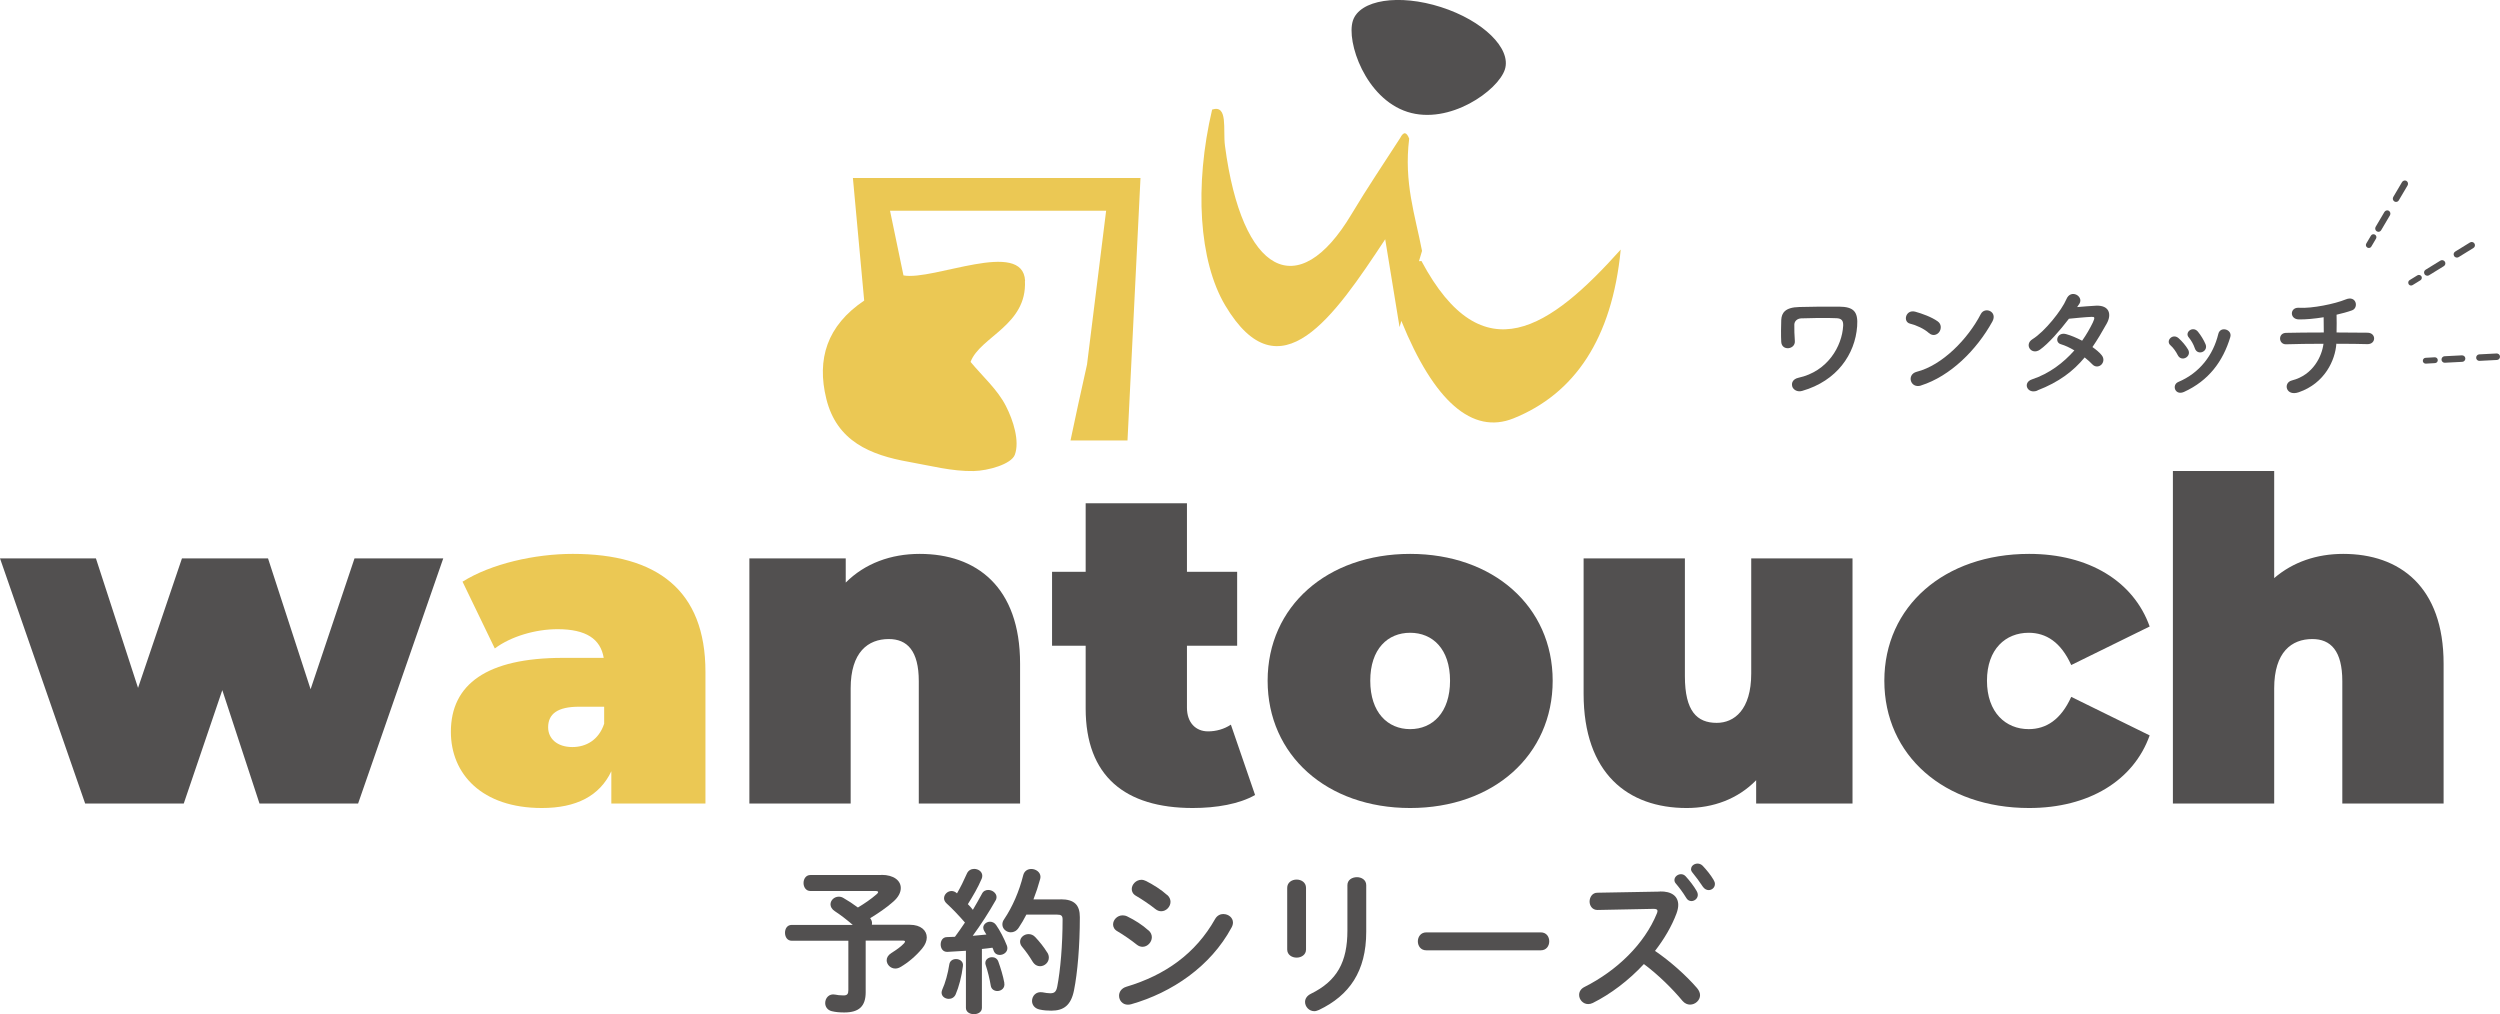 <?xml version="1.0" encoding="UTF-8"?>
<svg id="_レイヤー_2" data-name="レイヤー 2" xmlns="http://www.w3.org/2000/svg" viewBox="0 0 334.68 135.78">
  <defs>
    <style>
      .cls-1 {
        fill: #525050;
      }

      .cls-2 {
        fill: #ebc854;
      }
    </style>
  </defs>
  <g id="_レイヤー_1-2" data-name="レイヤー 1">
    <g>
      <g>
        <path class="cls-2" d="m190.29,34.94c-.12,0-.22.02-.33.03.14-.46.27-.92.41-1.38-.92-4.77-2.45-9.14-1.72-15.03-.35-.91-.75-.98-1.21-.08-2.18,3.39-4.4,6.66-6.52,10.21-7.16,11.99-14.67,8.01-16.93-9.17-.29-2.17.45-5.55-1.72-4.85-2.39,10.16-1.78,20.29,1.76,26.23,7.29,12.23,14.6,1.44,21.41-8.87.82,5.03,1.37,8.4,1.92,11.76.08-.28.16-.55.24-.83,4.37,10.78,9.51,15.26,15.01,13.05,8.17-3.29,13.2-10.64,14.36-22.6-9.36,10.45-18.46,16.92-26.68,1.53Z"/>
        <path class="cls-1" d="m201.46,9.3c-.9,2.81-7.42,7.48-13.04,5.68-5.62-1.8-8.21-9.39-7.31-12.2s6.18-3.63,11.8-1.83c5.62,1.8,9.45,5.54,8.55,8.35Z"/>
        <path class="cls-2" d="m137.23,37.59c-.28-5.66-12.27.02-16.28-.72-.52-2.53-1.13-5.44-1.8-8.66h28.93c-.88,7.08-1.7,13.67-2.56,20.6-.85,3.78-1.58,7.15-2.21,10.16h7.63l1.74-35.14h-38.5c.54,5.81,1.01,10.9,1.51,16.41-4.98,3.35-6.38,7.83-5.07,13.15,1.4,5.7,5.92,7.53,11.04,8.44,2.88.51,5.8,1.29,8.68,1.23,1.95-.04,5.06-.92,5.52-2.19.66-1.82-.2-4.57-1.2-6.52-1.12-2.2-3.11-3.95-4.73-5.9,1.27-3.38,7.58-4.9,7.28-10.85Z"/>
      </g>
      <path class="cls-1" d="m59.34,74.75l-11.4,32.82h-13.2l-4.98-15.18-5.16,15.18h-13.2L0,74.75h12.84l5.64,17.34,5.88-17.34h11.52l5.7,17.52,5.88-17.52h11.88Z"/>
      <path class="cls-2" d="m94.44,89.93v17.64h-12.6v-4.32c-1.56,3.3-4.68,4.92-9.3,4.92-8.04,0-12.18-4.56-12.18-10.2,0-6.36,4.8-9.9,15-9.9h5.46c-.42-2.52-2.34-3.84-6.18-3.84-2.94,0-6.24.96-8.4,2.58l-4.32-8.94c3.84-2.4,9.66-3.72,14.76-3.72,11.28,0,17.76,4.86,17.76,15.78Zm-13.56,6.96v-2.28h-3.36c-2.88,0-4.14.96-4.14,2.76,0,1.5,1.2,2.64,3.24,2.64,1.86,0,3.54-.96,4.26-3.12Z"/>
      <path class="cls-1" d="m248,74.75v32.82h-12.9v-3.12c-2.46,2.52-5.76,3.72-9.3,3.72-7.86,0-13.8-4.62-13.8-15.3v-18.12h13.56v15.78c0,4.68,1.62,6.24,4.26,6.24,2.34,0,4.62-1.74,4.62-6.6v-15.42h13.56Z"/>
      <path class="cls-1" d="m252.26,91.13c0-9.96,8.04-16.98,19.38-16.98,7.98,0,13.98,3.66,16.14,9.72l-10.5,5.16c-1.38-3.06-3.36-4.32-5.7-4.32-3.06,0-5.58,2.16-5.58,6.42s2.52,6.48,5.58,6.48c2.34,0,4.32-1.26,5.7-4.32l10.5,5.16c-2.16,6.06-8.16,9.72-16.14,9.72-11.34,0-19.38-7.02-19.38-17.04Z"/>
      <path class="cls-1" d="m327.13,88.85v18.72h-13.56v-16.38c0-4.08-1.56-5.64-4.02-5.64-2.76,0-5.1,1.74-5.1,6.6v15.42h-13.56v-44.52h13.56v14.34c2.52-2.16,5.7-3.24,9.24-3.24,7.56,0,13.44,4.38,13.44,14.7Z"/>
      <path class="cls-1" d="m136.56,88.85v18.72h-13.56v-16.38c0-4.08-1.56-5.64-4.02-5.64-2.76,0-5.1,1.74-5.1,6.6v15.42h-13.56v-32.82h12.9v3.24c2.58-2.58,6.06-3.84,9.9-3.84,7.56,0,13.44,4.38,13.44,14.7Z"/>
      <path class="cls-1" d="m168.02,106.43c-2.1,1.2-5.16,1.74-8.34,1.74-9.06,0-14.34-4.26-14.34-13.32v-8.4h-4.5v-9.9h4.5v-9.18h13.56v9.18h6.72v9.9h-6.72v8.28c0,2.04,1.2,3.18,2.82,3.18,1.08,0,2.16-.3,3.06-.9l3.24,9.42Z"/>
      <path class="cls-1" d="m169.7,91.13c0-9.96,7.98-16.98,19.08-16.98s19.08,7.02,19.08,16.98-7.92,17.04-19.08,17.04-19.08-7.08-19.08-17.04Zm24.42,0c0-4.26-2.34-6.42-5.34-6.42s-5.34,2.16-5.34,6.42,2.34,6.48,5.34,6.48,5.34-2.22,5.34-6.48Z"/>
      <g>
        <path class="cls-1" d="m239.94,51.74c-.15-.44.05-1,.83-1.17,3.91-.85,5.83-4.22,5.98-6.97.03-.68-.22-.97-.88-1-1.21-.07-3.91-.02-4.74.02-.54.03-.9.37-.92.82-.02.44.02,1.63.07,2.21.08,1.14-1.73,1.38-1.82.14-.05-.71-.03-2.46,0-2.97.05-.92.51-1.68,2.41-1.72,1.39-.03,3.4-.07,5.32-.05,1.97.02,2.58.66,2.43,2.63-.27,3.72-2.69,7.31-7.36,8.65-.66.19-1.17-.15-1.33-.58Z"/>
        <path class="cls-1" d="m258.23,44.59c-.63-.58-1.72-1.07-2.52-1.26-1.02-.24-.59-1.96.7-1.6.9.25,2.18.71,2.99,1.29.53.37.49,1.02.22,1.41-.27.39-.87.63-1.39.15Zm-1.05,7.02c-1.44.46-1.99-1.48-.58-1.84,3.42-.87,6.85-4.39,8.57-7.72.54-1.05,2.29-.34,1.55,1-2.11,3.82-5.63,7.31-9.54,8.55Z"/>
        <path class="cls-1" d="m272.75,52.29c-1.36.53-2.02-1.07-.73-1.5,2.35-.78,4.23-2.24,5.68-3.88-.61-.37-1.24-.66-1.78-.82-.95-.25-.51-1.7.68-1.36.63.17,1.39.49,2.14.88.58-.82,1.05-1.65,1.43-2.43.32-.7.25-.78-.19-.76-.68.02-2.43.19-3.01.25-1.19,1.56-2.75,3.35-3.89,4.15-1.14.78-2.14-.7-.99-1.41,1.65-1.02,3.93-3.89,4.54-5.35.59-1.44,2.35-.39,1.75.59-.08.14-.19.29-.31.46.83-.07,1.77-.15,2.58-.19,1.75-.05,2.06,1.17,1.39,2.38-.63,1.14-1.26,2.19-1.92,3.16.48.34.92.7,1.22,1.07.39.46.27,1-.03,1.29s-.82.37-1.21-.05c-.25-.27-.61-.59-1.02-.92-1.51,1.82-3.42,3.3-6.34,4.42Z"/>
        <path class="cls-1" d="m291.54,47.54c-.24-.48-.6-.99-.97-1.31-.7-.6.29-1.67,1.09-.95.46.41.93.95,1.26,1.51.54.92-.87,1.75-1.38.75Zm-.34,4.61c-.15-.36-.05-.82.42-1.02,2.84-1.19,4.67-3.59,5.35-6.43.27-1.1,1.92-.59,1.6.44-.97,3.21-2.86,5.81-6.2,7.33-.58.25-1,.05-1.17-.32Zm2.62-5.54c-.17-.51-.48-1.05-.8-1.43-.61-.68.53-1.61,1.22-.78.39.48.77,1.09,1.02,1.68.41,1-1.09,1.61-1.44.53Z"/>
        <path class="cls-1" d="m307.74,52.51c-1.72.6-2.14-1.27-.92-1.58,2.89-.73,4.03-3.3,4.23-4.91-1.84,0-3.67.03-5.01.07-1.02.03-1.12-1.51,0-1.53,1.26-.03,3.15-.05,5.05-.05,0-.71-.02-1.48-.02-2.04-1.24.2-2.43.31-3.33.29-1.26-.03-1.21-1.65.03-1.56,1.73.12,4.84-.53,6.24-1.11,1.46-.61,1.79,1.14.85,1.46-.61.22-1.33.41-2.06.58.02.66.02,1.56,0,2.38,1.78,0,3.35.02,4.15.03,1.19.02,1.16,1.56-.03,1.53-.93-.03-2.46-.05-4.15-.05-.14,2.16-1.53,5.29-5.03,6.49Z"/>
      </g>
      <g>
        <path class="cls-1" d="m317.94,31.41c-.19-.11-.43-.05-.54.14l-.62,1.05c-.11.19-.05.43.14.54.05.03.1.05.16.05.15.02.3-.05.38-.19l.62-1.05c.11-.19.05-.43-.14-.54h0Z"/>
        <path class="cls-1" d="m319.81,28.22c-.21-.12-.47-.05-.6.15l-1.18,2c-.12.21-.05.47.15.6.06.03.11.05.17.06.17.02.33-.06.42-.21l1.18-2c.12-.21.05-.47-.15-.6h0Z"/>
        <path class="cls-1" d="m322.17,24.22c-.21-.12-.47-.05-.6.15l-1.18,2c-.12.21-.05.47.15.6.06.03.11.05.17.06.17.02.33-.06.42-.21l1.18-2c.12-.21.05-.47-.15-.6h0Z"/>
      </g>
      <g>
        <path class="cls-1" d="m324.16,36.99c-.11-.18-.35-.24-.54-.13l-1.04.64c-.18.11-.24.35-.13.54.03.05.07.09.11.12.12.08.29.09.43,0l1.04-.64c.18-.11.24-.35.13-.54h0Z"/>
        <path class="cls-1" d="m327.3,35.03c-.13-.2-.39-.27-.6-.14l-1.98,1.22c-.21.13-.27.39-.14.6.03.05.08.1.13.13.14.09.32.1.47.01l1.98-1.22c.21-.13.27-.39.14-.6h0Z"/>
        <path class="cls-1" d="m331.26,32.6c-.12-.2-.39-.27-.6-.14l-1.98,1.22c-.21.13-.27.39-.14.6.03.05.08.1.13.13.14.09.32.1.47.01l1.98-1.22c.21-.13.27-.39.14-.6h0Z"/>
      </g>
      <g>
        <path class="cls-1" d="m326.35,48.2c-.01-.22-.2-.38-.41-.37l-1.22.07c-.22.01-.38.2-.37.41,0,.06.02.11.04.16.07.13.21.22.37.21l1.22-.07c.22-.01.38-.2.37-.41h0Z"/>
        <path class="cls-1" d="m330.04,47.98c-.01-.24-.22-.42-.46-.41l-2.32.12c-.24.01-.42.22-.41.46,0,.06.02.12.05.18.08.15.23.24.41.23l2.32-.12c.24-.01.42-.22.41-.46h0Z"/>
        <path class="cls-1" d="m334.68,47.73c-.01-.24-.22-.42-.46-.41l-2.32.12c-.24.01-.42.22-.41.46,0,.06.02.12.05.18.08.15.23.24.41.23l2.32-.12c.24-.01.42-.22.41-.46h0Z"/>
      </g>
    </g>
    <g>
      <path class="cls-1" d="m118.01,117.12c1.66,0,2.58.78,2.58,1.76,0,.59-.31,1.22-1.01,1.83-.92.82-2.04,1.57-3.09,2.21.17.21.25.44.25.65,0,.08,0,.15-.02.23h5.08c1.47,0,2.27.76,2.27,1.7,0,.46-.21.99-.63,1.49-.86,1.03-1.89,1.89-2.88,2.46-.25.15-.48.21-.71.21-.65,0-1.15-.55-1.15-1.11,0-.34.19-.69.63-.97.65-.4,1.3-.86,1.7-1.3.08-.11.13-.19.13-.23,0-.08-.08-.13-.29-.13h-4.98v6.91c0,1.87-.88,2.71-2.86,2.71-.63,0-1.13-.04-1.68-.17-.61-.15-.88-.63-.88-1.09,0-.65.5-1.3,1.34-1.13.31.06.61.11,1.11.11s.65-.19.65-.71v-6.61h-7.58c-.61,0-.9-.53-.9-1.07s.29-1.05.9-1.05h8.17c-.84-.73-1.64-1.34-2.39-1.83-.42-.27-.59-.61-.59-.92,0-.55.5-1.03,1.11-1.03.19,0,.4.04.61.17.63.36,1.28.78,1.95,1.28.88-.53,1.74-1.11,2.52-1.79.13-.1.19-.21.19-.27,0-.1-.13-.15-.38-.15h-8.69c-.61,0-.92-.54-.92-1.07s.31-1.07.92-1.07h9.51Z"/>
      <path class="cls-1" d="m129.33,127.28c-.86.06-1.7.1-2.5.15-.61.02-.9-.48-.9-.99s.27-.99.86-.99c.34,0,.69-.02,1.05-.04.46-.61.9-1.26,1.34-1.91-.8-.92-1.68-1.85-2.46-2.56-.23-.21-.34-.46-.34-.69,0-.5.46-.97,1.01-.97.21,0,.46.08.67.27l.06.04c.46-.8.92-1.72,1.32-2.64.19-.44.59-.63.97-.63.55,0,1.09.36,1.09.92,0,.13-.02.25-.08.4-.5,1.18-1.18,2.33-1.85,3.4.23.23.46.48.67.76.44-.76.86-1.47,1.2-2.12.19-.4.52-.54.86-.54.55,0,1.11.42,1.11.96,0,.15-.04.32-.15.48-.84,1.49-1.97,3.25-3.04,4.7.61-.06,1.22-.1,1.83-.17-.1-.17-.21-.34-.29-.48-.08-.15-.13-.29-.13-.44,0-.44.44-.8.9-.8.29,0,.61.13.82.44.5.71,1.09,1.83,1.45,2.77.04.12.06.23.06.34,0,.54-.52.9-1.03.9-.34,0-.65-.17-.8-.55-.04-.15-.1-.29-.17-.42-.46.06-.94.13-1.41.17v7.89c0,.55-.52.84-1.07.84s-1.07-.29-1.07-.84v-7.66Zm-1.34,1.11c.5,0,1.01.34.92.94-.17,1.39-.55,2.81-.97,3.78-.19.44-.57.61-.92.61-.48,0-.97-.31-.97-.84,0-.13.04-.27.1-.42.38-.8.76-2.16.94-3.38.08-.46.48-.69.88-.69Zm6.45,3.17c.15.71-.4,1.11-.92,1.11-.4,0-.8-.23-.88-.69-.15-.92-.42-2-.69-2.81-.04-.1-.04-.19-.04-.27,0-.46.44-.76.9-.76.34,0,.69.17.84.59.31.86.63,1.91.8,2.83Zm7.54-11.17c1.87,0,2.58.78,2.58,2.39,0,3.84-.31,7.45-.78,9.79-.4,2.02-1.39,2.73-3.04,2.73-.52,0-1.05-.04-1.55-.15-.71-.15-1.03-.65-1.03-1.15,0-.65.52-1.3,1.39-1.16.4.08.76.13,1.05.13.55,0,.8-.19.94-.92.42-2.18.71-5.54.71-8.96,0-.5-.17-.65-.76-.65h-4.09c-.31.61-.65,1.2-1.03,1.76-.29.44-.67.61-1.05.61-.59,0-1.13-.46-1.13-1.05,0-.23.06-.46.23-.69,1.13-1.68,2.02-3.74,2.56-5.9.15-.59.61-.84,1.09-.84.59,0,1.22.42,1.22,1.05,0,.1-.02.19-.04.29-.25.92-.55,1.83-.9,2.73h3.63Zm-1.78,7.12c.15.23.21.46.21.69,0,.65-.57,1.15-1.18,1.15-.36,0-.71-.17-.99-.61-.44-.73-.88-1.36-1.41-1.99-.19-.23-.27-.46-.27-.69,0-.57.55-1.01,1.13-1.01.31,0,.63.11.9.4.59.63,1.15,1.32,1.6,2.06Z"/>
      <path class="cls-1" d="m153.76,124.55c.31.27.44.61.44.92,0,.65-.57,1.28-1.24,1.28-.25,0-.52-.08-.78-.29-.73-.59-1.85-1.36-2.58-1.78-.42-.23-.59-.59-.59-.92,0-.61.55-1.22,1.28-1.22.19,0,.42.04.63.15.99.48,2.02,1.13,2.83,1.87Zm10.04-2.18c.63,0,1.26.46,1.26,1.13,0,.21-.06.44-.19.67-2.79,5.19-7.96,8.71-13.44,10.27-.15.04-.31.06-.44.06-.73,0-1.18-.59-1.18-1.2,0-.48.29-.99.97-1.2,5.19-1.55,9.28-4.43,11.9-9.09.27-.46.69-.65,1.11-.65Zm-7.54-2.56c.31.27.44.61.44.92,0,.65-.57,1.26-1.24,1.26-.25,0-.52-.08-.78-.29-.73-.59-1.85-1.34-2.58-1.76-.42-.23-.59-.57-.59-.92,0-.61.57-1.24,1.3-1.24.19,0,.42.06.63.17.94.48,1.99,1.13,2.81,1.87Z"/>
      <path class="cls-1" d="m174.84,127.11c0,.71-.63,1.09-1.26,1.09s-1.26-.38-1.26-1.09v-8.25c0-.73.63-1.11,1.26-1.11s1.26.38,1.26,1.11v8.25Zm5.54-8.61c0-.71.63-1.07,1.28-1.07.61,0,1.24.36,1.24,1.07v6.24c0,5.31-2.27,8.52-6.32,10.46-.23.1-.44.17-.63.17-.71,0-1.24-.61-1.24-1.24,0-.4.23-.82.78-1.09,3.51-1.72,4.89-4.26,4.89-8.46v-6.07Z"/>
      <path class="cls-1" d="m206.27,124.82c.76,0,1.13.59,1.13,1.2s-.38,1.2-1.13,1.2h-15.33c-.76,0-1.13-.61-1.13-1.2s.38-1.2,1.13-1.2h15.33Z"/>
      <path class="cls-1" d="m222.19,119.34c1.64-.04,2.48.67,2.48,1.81,0,.34-.08.71-.23,1.13-.65,1.74-1.66,3.44-2.88,5.02,1.95,1.32,4.14,3.25,5.63,4.98.27.32.4.65.4.95,0,.69-.65,1.26-1.34,1.26-.34,0-.71-.15-1.01-.5-1.3-1.57-3.23-3.49-5.17-4.93-2.04,2.2-4.47,4.03-6.84,5.21-.21.1-.42.15-.61.15-.71,0-1.22-.61-1.22-1.22,0-.42.21-.82.71-1.07,4.37-2.2,8.04-5.77,9.7-9.85.06-.13.08-.25.08-.34,0-.19-.17-.27-.52-.27l-7.52.15c-.69,0-1.05-.57-1.05-1.13s.36-1.18,1.03-1.18l8.36-.15Zm1.97-1.53c0-.42.42-.78.88-.78.21,0,.44.08.63.29.52.57,1.09,1.3,1.47,1.97.1.17.15.34.15.5,0,.48-.42.84-.86.84-.27,0-.55-.15-.71-.46-.44-.73-.94-1.38-1.39-1.91-.13-.15-.17-.31-.17-.46Zm2.23-1.47c0-.42.42-.73.86-.73.23,0,.48.08.69.29.5.53,1.07,1.22,1.45,1.87.13.21.19.4.19.57,0,.48-.4.82-.84.82-.27,0-.57-.15-.78-.46-.42-.65-.94-1.34-1.39-1.89-.13-.15-.19-.32-.19-.46Z"/>
    </g>
  </g>
</svg>